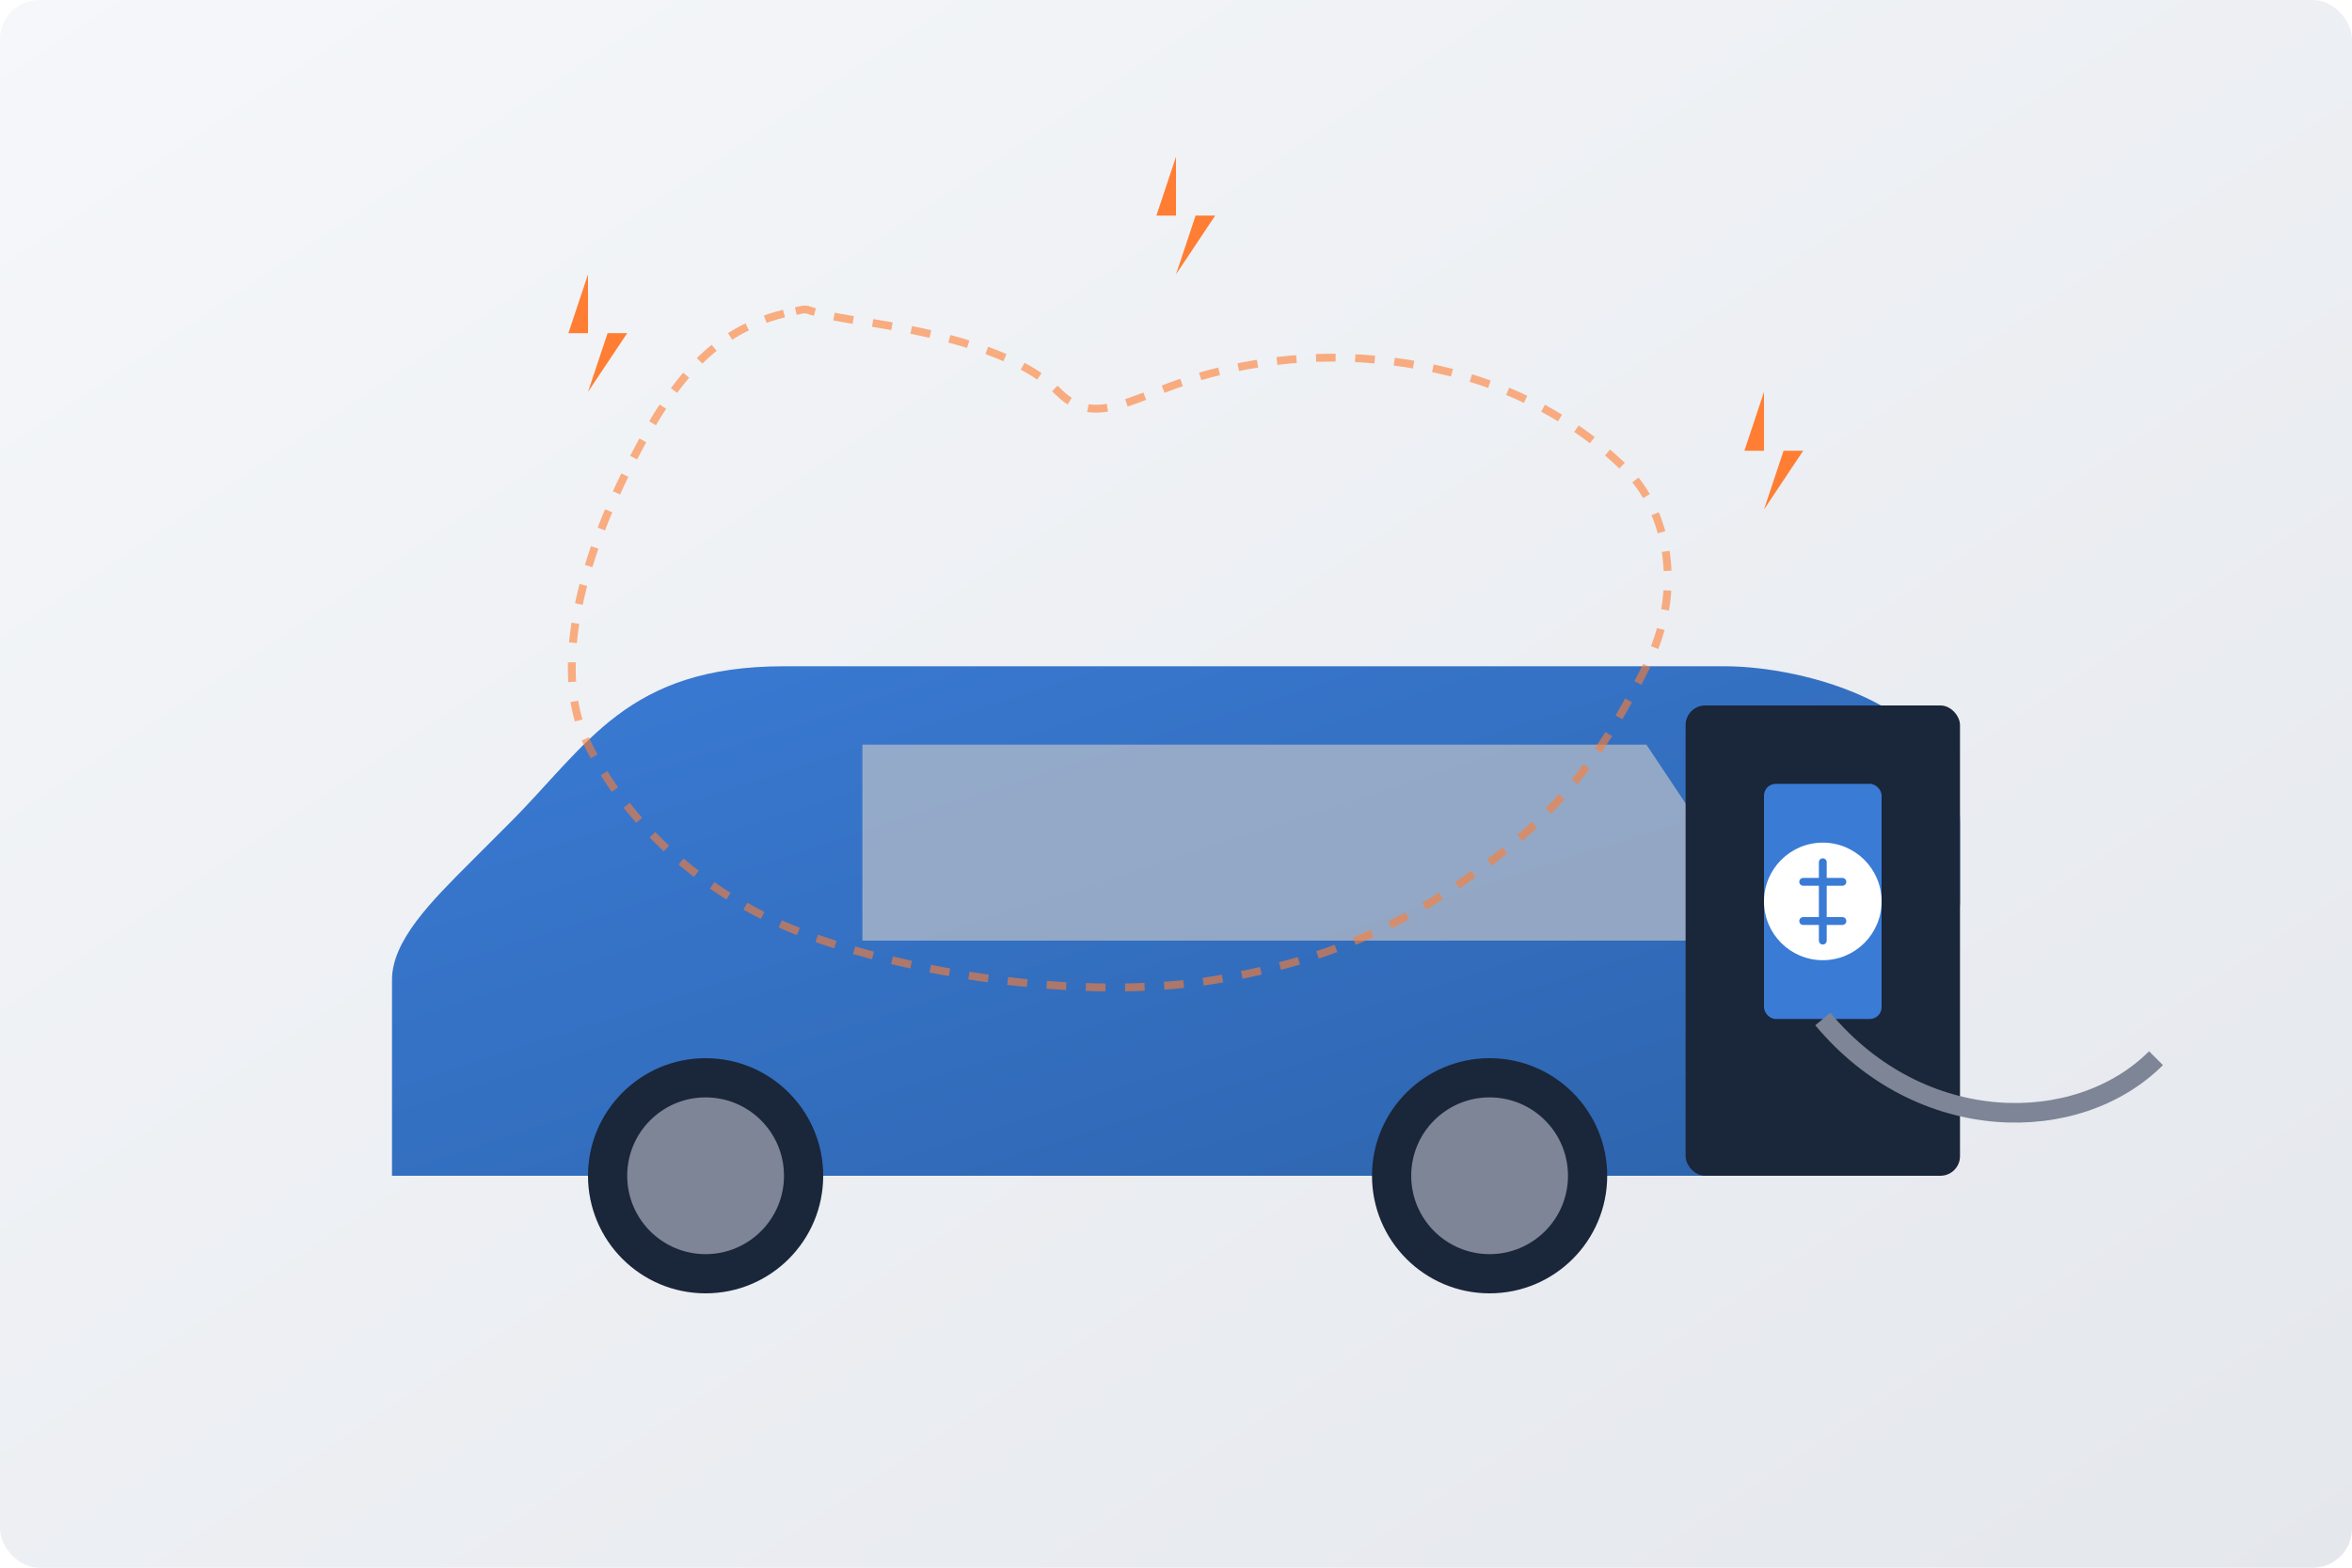 <svg width="600" height="400" viewBox="0 0 600 400" xmlns="http://www.w3.org/2000/svg">
  <!-- Background gradient -->
  <defs>
    <linearGradient id="bg-gradient" x1="0%" y1="0%" x2="100%" y2="100%">
      <stop offset="0%" stop-color="#f5f7fa"/>
      <stop offset="100%" stop-color="#e4e7ec"/>
    </linearGradient>
    
    <linearGradient id="car-gradient" x1="0%" y1="0%" x2="100%" y2="100%">
      <stop offset="0%" stop-color="#3a7bd5"/>
      <stop offset="100%" stop-color="#2d63ab"/>
    </linearGradient>
    
    <filter id="shadow" x="-10%" y="-10%" width="120%" height="130%">
      <feDropShadow dx="0" dy="4" stdDeviation="10" flood-opacity="0.3"/>
    </filter>
  </defs>
  
  <!-- Background -->
  <rect width="600" height="400" fill="url(#bg-gradient)" rx="10" ry="10"/>
  
  <!-- Electric car -->
  <g transform="translate(100, 150)" filter="url(#shadow)">
    <!-- Car body -->
    <path d="M350 100 L370 100 C390 100 400 90 400 80 L400 60 C400 30 360 20 340 20 L100 20 C60 20 50 40 30 60 L20 70 C10 80 0 90 0 100 L0 150 L350 150 Z" fill="url(#car-gradient)"/>
    
    <!-- Windows -->
    <path d="M120 40 L320 40 L340 70 L340 90 L120 90 Z" fill="#bdc1c9" opacity="0.7"/>
    
    <!-- Wheels -->
    <circle cx="80" cy="150" r="30" fill="#1a2639"/>
    <circle cx="80" cy="150" r="20" fill="#7d8597"/>
    <circle cx="280" cy="150" r="30" fill="#1a2639"/>
    <circle cx="280" cy="150" r="20" fill="#7d8597"/>
    
    <!-- Electric plug symbol -->
    <circle cx="380" cy="70" r="15" fill="#ffffff"/>
    <path d="M380 60 L380 80 M375 65 L385 65 M375 75 L385 75" stroke="#3a7bd5" stroke-width="2" stroke-linecap="round"/>
  </g>
  
  <!-- Charging station -->
  <g transform="translate(430, 180)">
    <rect x="0" y="0" width="70" height="120" rx="5" ry="5" fill="#1a2639"/>
    <rect x="20" y="20" width="30" height="60" rx="3" ry="3" fill="#3a7bd5"/>
    <circle cx="35" cy="50" r="15" fill="#ffffff"/>
    <path d="M35 40 L35 60 M30 45 L40 45 M30 55 L40 55" stroke="#3a7bd5" stroke-width="2" stroke-linecap="round"/>
    
    <!-- Cable -->
    <path d="M35 80 C60 110, 100 110, 120 90" stroke="#7d8597" stroke-width="5" fill="none"/>
  </g>
  
  <!-- Australia map outline in background -->
  <path d="M200 80 C180 85, 170 100, 160 120 C150 140, 140 170, 150 190 C160 210, 180 230, 210 240 C240 250, 280 255, 310 250 C340 245, 360 235, 380 220 C400 205, 410 190, 420 170 C430 150, 425 130, 415 120 C405 110, 390 100, 370 95 C350 90, 330 90, 310 95 C290 100, 280 110, 270 100 C260 90, 240 85, 220 82 C200 79, 210 78, 200 80 Z" fill="none" stroke="#ff7e33" stroke-width="2" stroke-dasharray="5,5" opacity="0.6"/>
  
  <!-- Lightning bolt icons -->
  <path d="M150 70 L145 85 L155 85 L150 100 L160 85 L150 85 Z" fill="#ff7e33"/>
  <path d="M450 100 L445 115 L455 115 L450 130 L460 115 L450 115 Z" fill="#ff7e33"/>
  <path d="M300 40 L295 55 L305 55 L300 70 L310 55 L300 55 Z" fill="#ff7e33"/>
</svg>
